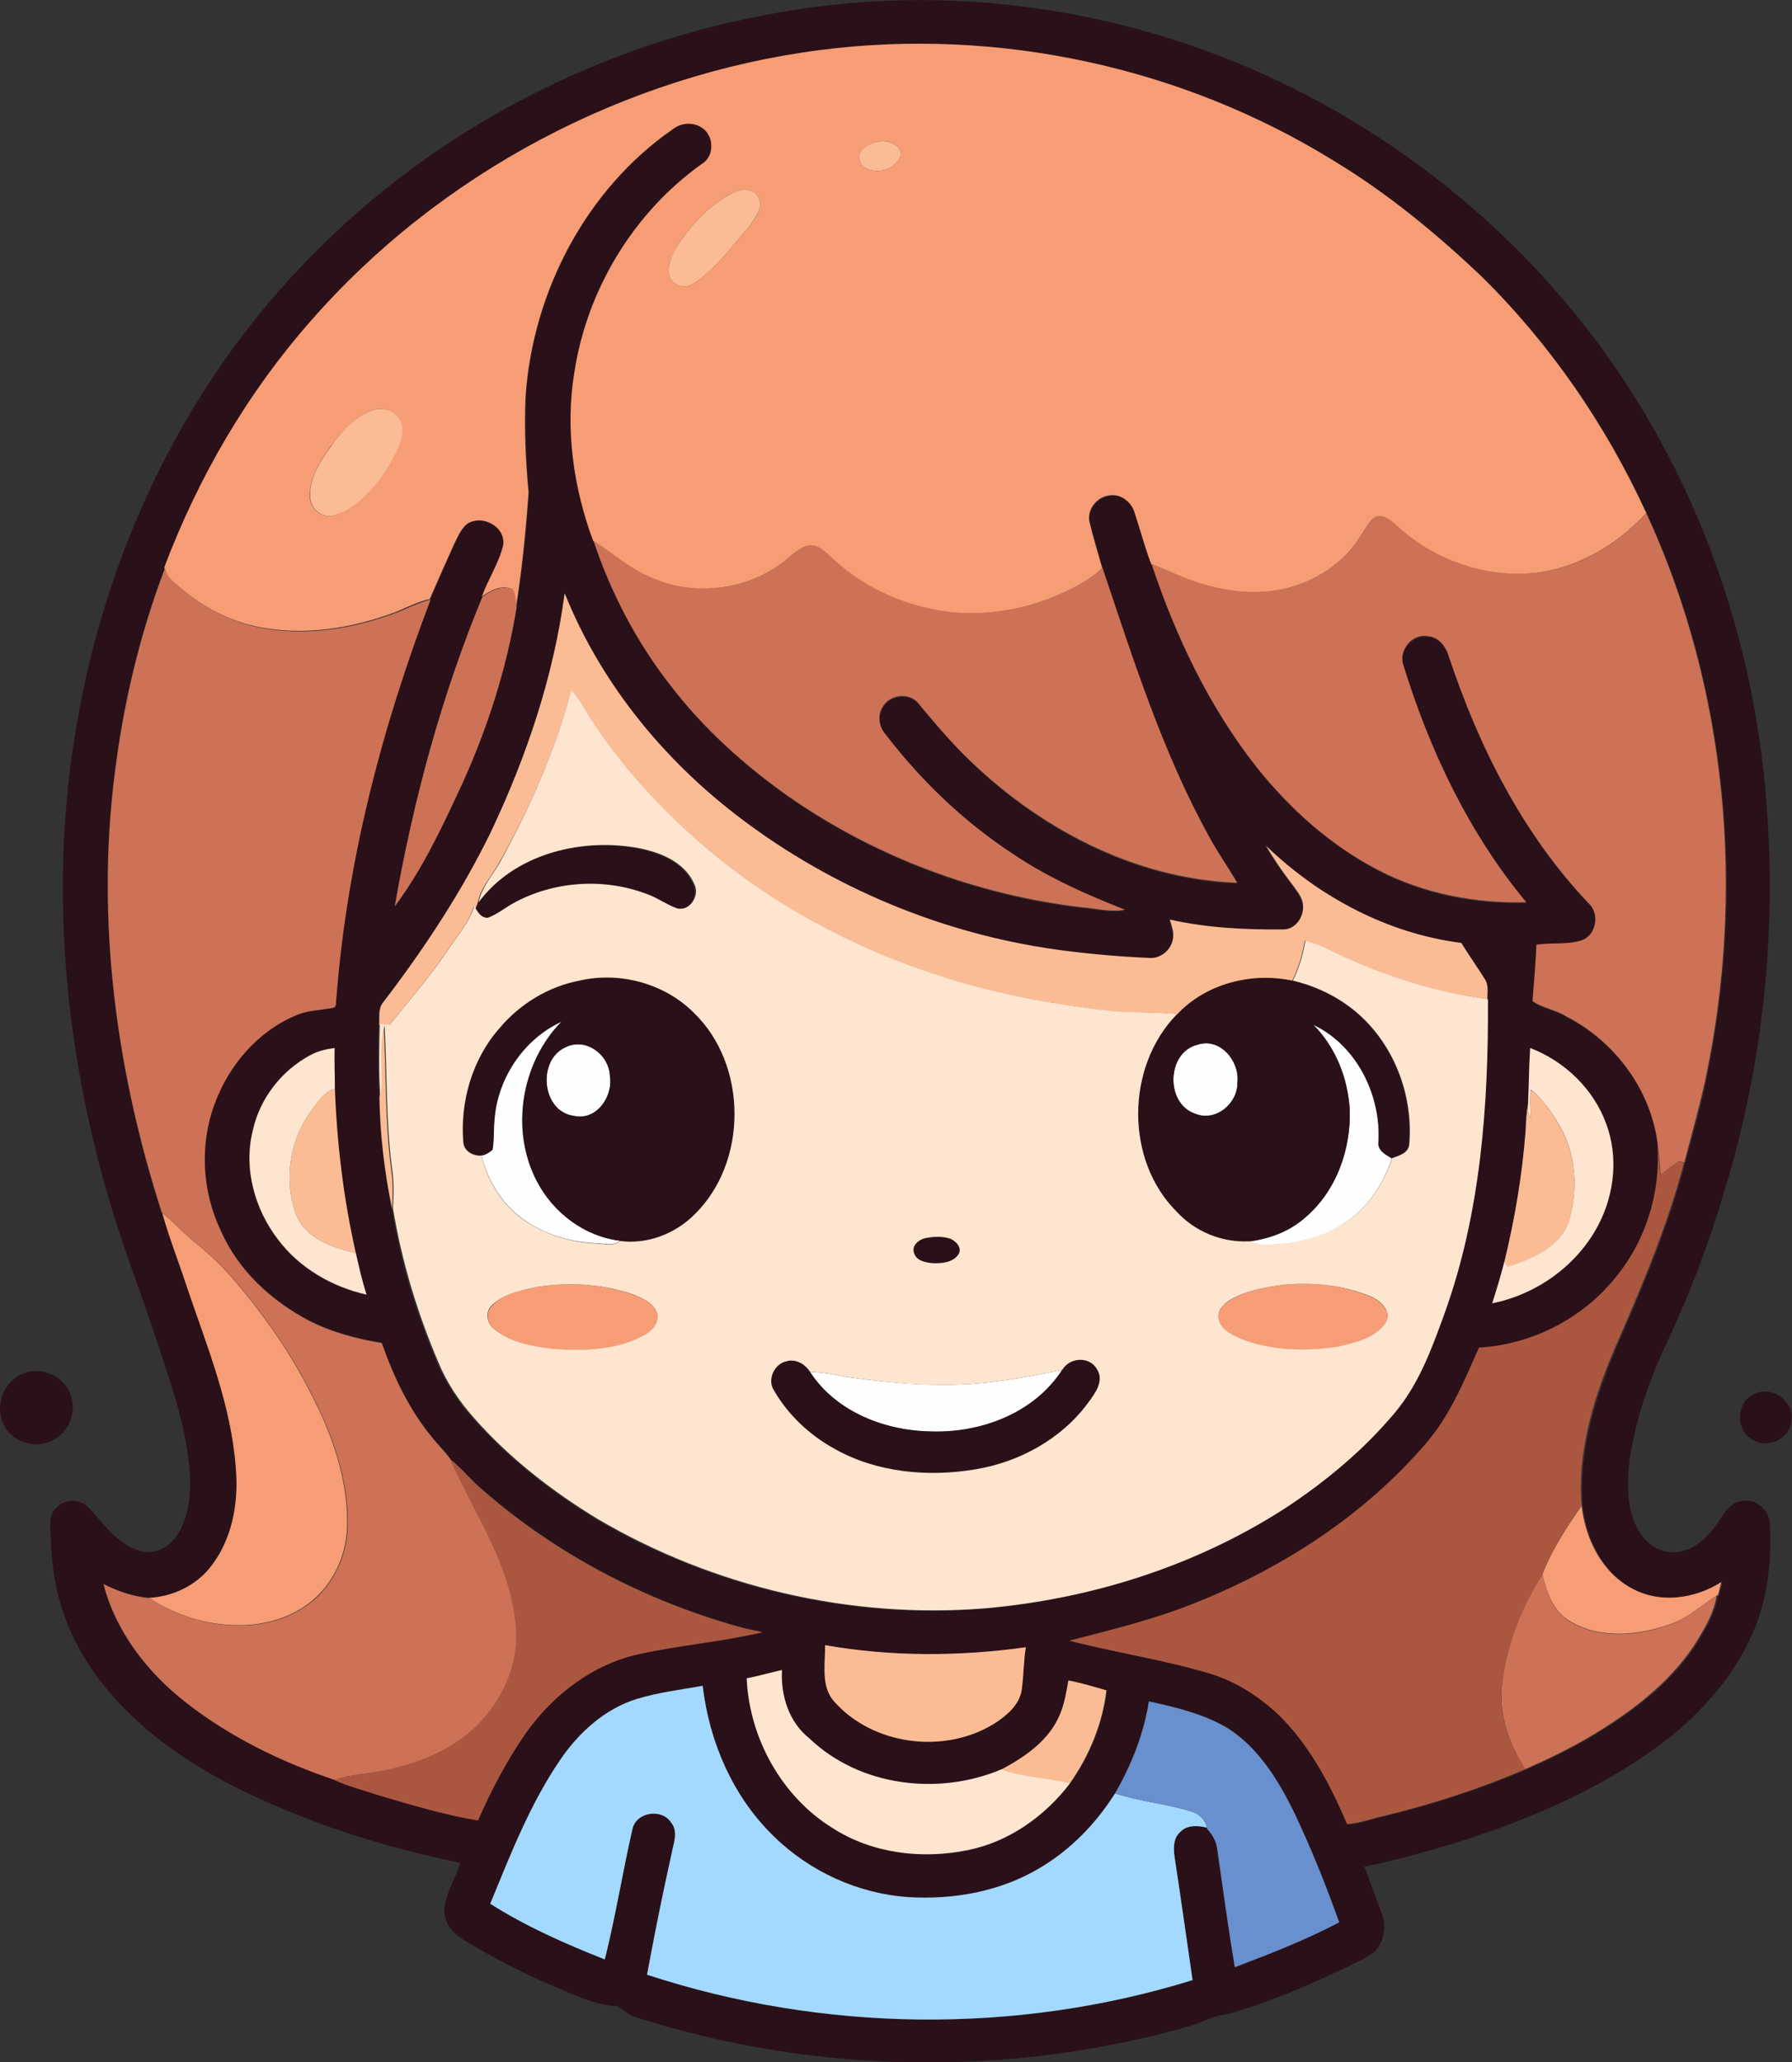 <?xml version="1.0" encoding="iso-8859-1"?>
<!-- Generator: Adobe Illustrator 19.2.0, SVG Export Plug-In . SVG Version: 6.00 Build 0)  -->
<svg version="1.1" id="Layer_1" xmlns="http://www.w3.org/2000/svg" xmlns:xlink="http://www.w3.org/1999/xlink" x="0px" y="0px"
	 viewBox="0 0 598.8 688.9" enable-background="new 0 0 598.8 688.9" xml:space="preserve">
<rect x="0" y="0" width="598.8" height="688.9" fill="#333333" stroke="none"/>
<path fill="#FEFEFE" d="M165.2,373.5c1.1-13.6,9.8-26.5,22.4-32.2c-13.5,13.8-17.2,36.3-8.2,53.4c5.5,10.5,15.9,18.4,27.8,19.8
	c-2.3,2-5.7,0.8-8.5,0.8c-9.5-0.5-18.9-3.6-26.2-9.8c-5.8-5-9.7-12-11.6-19.3l0.9-0.4c1-0.4,1.9-1,2.7-1.7
	C165.1,380.7,164.8,377.1,165.2,373.5z"/>
<path fill="#FEFEFE" d="M438.9,342.4c14.6,6.9,22.7,23.4,21.8,39.2c-0.4,2.8,2.4,4.2,4.4,5.4c-2.8,8.7-8.3,16.8-16.1,21.8
	c-7.9,5.4-17.6,7-27,7.2c-1.7-0.2-3.3-0.8-4.9-1.2c6.9-0.8,13.7-3.3,18.9-7.9c10.5-8.8,15.5-22.8,15-36.3
	C450.4,360.1,446.3,349.8,438.9,342.4z"/>
<path fill="#FEFEFE" d="M400.2,349c7.4-2.5,14.1,5.5,13.3,12.5c0.2,7.1-7.3,13.4-14.2,10.5C389.3,368.6,389.8,351.5,400.2,349z"/>
<path fill="#FEFEFE" d="M189.1,349.8c6.8-3.2,14.5,2.6,14.7,9.7c1.2,6.8-4.5,15-12,13.3C180.9,371.4,179.4,353.9,189.1,349.8z"/>
<path fill="#FEFEFE" d="M315.7,462.6c13.3,0.1,26.4-2.3,39.3-5c-9.2,14.3-26.8,21.1-43.3,20.7c-15.7-0.1-32.3-6.4-41.1-20
	c4.2,0.1,8.3,0.9,12.4,1.7C293.8,461.5,304.7,462.7,315.7,462.6z"/>
<g>
	<g>
		<path fill="#2A1018" d="M254.8,5.2c37.9-7.5,77.4-6.8,115.1,2C444.5,24.1,511.3,73,550.1,139c22.9,38.7,36.4,82.7,40,127.4
			c3.8,44.2-0.9,89.1-13.9,131.5c-5.1,17.4-11.6,34.4-19.3,50.8c-6.2,13.2-11.1,27.3-12.7,41.9c-0.5,7.7-0.3,16.3,4.7,22.7
			c2.8,3.8,7.8,6.1,12.6,5c5.9-1.2,10.2-5.9,13.3-10.8c1.8-2.8,4.1-6,7.8-6.1c4.3-0.7,8.2,3,8.8,7.1c0.6,11.5-0.4,23.2-4.5,34.1
			c-5.6,14.5-15.7,26.8-27.6,36.7c-21.6,17.3-47.4,28.4-73.7,36.6c-9.8,2.9-19.7,5.7-29.7,7.7c1.9,5.3,4,10.5,5.9,15.9
			c1.7,4.2,0.5,9.4-2.6,12.6c-2.9,2.3-6.4,3.6-9.6,5.3c-12.8,6-25.8,11.7-39.5,15.5c-4.2,0.3-7.7,2.4-11.6,3.7
			c-60.5,17.4-126.1,16.5-186-2.7c-2.5-0.6-4.2-2.6-6.4-3.7c-7.8-0.4-14.8-4.1-21.9-7c-10.3-4.4-20.2-9.6-29.7-15.4
			c-3.4-2.1-6.4-5.9-6-10.2c0.5-5.5,3.8-10.1,5.3-15.3c-20.7-4.2-41-10.2-60.4-18.5c-19.4-8.1-38.3-18.8-53-34.2
			c-10.6-11.1-18.8-24.8-21.7-40c-1.4-6.3-1.6-12.8-1.9-19.2c-0.1-2.3,0.1-4.9,1.9-6.6c2.9-3.3,8.5-3.1,11.3,0.2
			c4.9,5.5,9.5,12.1,17,14.2c5.1,1.5,10.4-1.9,12.8-6.3c4.5-8,4.2-17.6,2.9-26.4c-1.7-12.7-6.2-24.8-10.1-37
			c-5.8-17.5-12.6-34.7-17.5-52.5c-13.9-49.4-18.3-101.8-9.7-152.5c9.4-57.1,34.9-112.1,75-154.2C141.4,45.9,196.3,16.3,254.8,5.2z
			 M274.2,16.7c-65.3,8.4-127.3,41.1-170.4,90.9c-21.1,24.1-37.3,52.2-48.7,82c-8.5,22.3-14,45.6-16.9,69.2
			C32.1,308,38.9,358.1,53.9,405l0.3,0.2c2.4,8.5,5.6,16.8,8.5,25.2c6.6,19.6,14.6,39.2,16.2,60.1c1,11.6-1.3,24.2-8.8,33.4
			c-4.9,6-12.5,9.5-20.2,9.9c-5.4-0.5-10.6-2.3-15.4-4.7c4,15.9,14.6,29.4,27.3,39.4c14.9,11.7,32.2,20.1,50.1,26.1
			c4.8,2.2,9.9,3.5,14.8,5.1c10.9,3.3,21.9,6.5,33.1,8.4c4.5-10.3,9.8-20.3,16.2-29.5c9-12.7,22.3-22.8,37.7-26.1
			c13.6-3,27.6-4.1,41.2-7.3c-2.7-0.7-5.5-1.1-8.2-1.9c-31.3-8.8-60.8-24.2-85.3-45.6c-3.9-3.2-6.9-7.2-10.9-10.3
			c-1.8-2.7-4.3-4.9-6.3-7.5c-7.6-9.2-12.7-20.2-16.7-31.4c-8.4-1.4-16.8-3.6-24.4-7.5c-12.5-6.6-23.5-16.7-29.3-29.8
			c-6.4-13.2-7.3-29-2.1-42.8c4.7-12.7,14.3-24,26.9-29.3c4-1.7,8.3-1.8,12.6-2.6c1.4-0.2,0.8-2.1,1.1-3.1
			c3.5-45.7,15.3-90.5,31.5-133.3c2.7-6.2,5.4-12.4,8.2-18.5c1.1-2.3,2.1-5,4.3-6.6c5-3.3,13.1,1,12,7.3c-1.5,6-5,11.2-7.1,17
			c-13.7,33.2-23.1,68.1-29.3,103.4c9.3-12.4,15.9-26.6,22.4-40.6c8.6-18.8,14.9-38.8,18.3-59.2c2-12.7,3.4-25.6,4.2-38.4
			c-1-10.7-1.4-21.4-1-32.1c2.3-34.9,20.1-69,49-89.1c2.7-2.2,6.8-2.8,9.8-0.7c4.2,2.5,4.5,9.5,0.2,12.1
			c-22.9,16.2-38.4,42.1-42.7,69.8c-3.1,18.8-0.3,38.4,6.3,56.2c5.8,17.5,14.4,33.9,25.7,48.5c11.1,14.5,24.8,26.8,39.7,37.3
			c29,20.1,62.9,32.9,97.9,36.9c4.7,0.4,9.5,1.7,14.3,0.8c-12.7-5-25.3-10.5-36.6-18.1c-16.8-10.8-31.4-24.7-43.4-40.5
			c-2.1-2.4-2.8-6.1-1.1-8.9c2.2-4.5,9.2-5.3,12.2-1.3c4.8,5.8,9.7,11.6,15,16.9c24.2,24.3,56.6,41.7,91.4,42.9
			c-2.9-5.2-6.4-9.9-9.2-15.1c-15.8-28.4-25.6-59.5-35.8-90.1c-1.4-5.1-3-10.1-4.2-15.2c-1.2-4.2,2.3-8.6,6.5-9.1
			c3.8-0.7,7.5,2.1,8.5,5.7c1.9,5.8,3.4,11.6,5.6,17.3c8.1,24.3,19.2,47.9,35.2,68c11.2,13.9,24.8,26,40.6,34.3
			c15.1,7.9,32.4,11.2,49.4,10.7c-19.1-23.1-32.2-50.6-41-79c-1.9-4.9,2.6-10.7,7.9-9.9c3.7,0.2,6.3,3.4,7.2,6.7
			c10.1,30.3,24.8,59.6,47,82.8c3.5,3.5,2.2,10.4-2.5,12.1c-4.9,1.6-10.2,0.7-15.2,1.5c-0.3,6.3-0.7,12.6-1.3,18.8
			c3.3,2.4,7.8,2.9,11.4,5.2c16.1,8.3,28.2,24.4,30.4,42.6c1.2,16.1-3.8,32.6-14.3,45c-11,13.4-27.8,21.9-45.1,22.8
			c-5,11.2-9.7,22.8-17.9,32.2c-20.2,23.5-46.9,40.9-75.5,52.5c-14,5.8-28.8,9.4-43.5,13.2c15.7,4,31.8,6.4,47.3,11.1
			c8,2.5,15.3,7.1,21.6,12.7c10.9,10.3,18.1,23.8,23.9,37.5c4.3-0.3,8.3-1.9,12.5-2.8c16.1-3.9,31.9-9,47.2-15.6
			c9.1-4,18-8.4,26.4-13.8c12-7.6,23.4-16.9,31-29.1c2.8-4.7,5.6-9.5,6.5-15l0.4-0.2c0.3-1.5,0.7-2.9,1.1-4.3
			c-8.8,5.6-20.4,7.2-29.8,2.2c-10.2-5.3-15.6-16.6-16.9-27.7c-1.5-19.5,4.9-38.5,12.6-56.1c8.3-19,16.3-38.3,21.6-58.4
			c2.5-9.3,5.2-18.6,7.1-28c13.3-63,7.2-130.3-19.8-189c-13.5-29.4-32.1-56.5-55.2-79.2c-15.1-14.5-31.4-27.8-49.4-38.6
			C394.8,22.4,333.3,9.1,274.2,16.7z M164.1,277.8c-9.9,20.3-22.4,39.2-36.2,57c-1.8,2.1-1.2,5-1.4,7.5c-0.2,8.1-0.3,16.3,0.2,24.4
			c0.2,12.4,1.7,24.9,4.2,37.1c2.9,17.6,8,34.9,15.1,51.3c2.8,6.9,7,13.2,12,18.8c11.9,13.4,26.2,24.5,41.4,33.8
			c38.7,22.7,84.4,33.4,129.2,29.8c35.9-3.2,71.4-14.4,101.6-34.2c13-8.7,25.1-18.9,35.2-30.8c8.2-9.8,12.7-22,17-33.8
			c12-33.5,14.7-69.4,14.4-104.7c0-2.3,0.5-4.8-0.9-6.8c-2.6-4-5.3-8-7.8-12c-24.6-3.1-47.5-15.3-65.3-32.5
			c2.6,4.3,5.4,8.5,8.4,12.4c1.5,2.1,3.3,4.1,3.9,6.6c1,4.1-2.1,9.1-6.6,9c-12.7,0.1-25.4-0.5-37.8-3.3c0.5,2,1.4,4,1.1,6.1
			c-0.4,4-4.3,7.2-8.3,6.7c-9.3-0.5-18.6-1.3-27.9-2.4c-37.9-4.9-74.4-19.4-105.2-41.9c-27-19.7-49.4-46.3-61.9-77.5
			C185,225.9,176.1,252.7,164.1,277.8z M103.7,352.5c-9.6,5.2-16.9,14.5-19.3,25.2c-3.2,12.7,0.6,26.4,8.5,36.6
			c7.1,9.5,18,15.7,29.5,18.3c-1.4-4.6-2.5-9.3-3.6-13.9c-4-18-6.3-36.4-7-54.9c-0.1-4.5-0.2-9.1-0.1-13.6
			C109,350.5,106.1,351,103.7,352.5z M510.6,368.7c-0.6,2.9-0.8,5.8-0.8,8.8c-1.1,14.8-3.6,29.6-7.1,44c-1.2,4.7-2.5,9.4-4.1,14
			c15-3,28.6-12.8,35.6-26.4c5.2-10.3,6.6-22.8,2.5-33.6c-4.2-11.7-13.9-21-25.4-25.3C510.9,356.2,510.9,362.4,510.6,368.7z
			 M275.7,549.6c0.1,6.3-1.5,13.7,3,18.8c13.1,14.6,36.8,17.7,53.4,7.5c4.1-2.7,8.4-6.2,9.3-11.3c0.7-4.7,0.6-9.6,1.4-14.3
			C320.6,553.4,297.8,553.5,275.7,549.6z M249.5,560.7c0.9,20,11.8,39.4,28.8,50.1c13.2,8.5,29.8,10.4,45,7.4
			c13.7-2.7,25.8-11.3,34.3-22.3c6.5-9.2,11-19.9,12.3-31.2c-4.2-1.2-8.4-2.5-12.7-3.3c-0.7,3.9-1.4,7.8-2.9,11.5
			c-3.6,8.6-11.7,14.1-19.6,18.3c-21,8.9-47.4,5.7-64.2-10.4c-6.8-5.4-9.6-14.3-9.1-22.8C257.3,558.8,253.4,560,249.5,560.7z
			 M212.7,567.6c-10.7,3.4-19.3,11.2-25.5,20.3c-10.1,14.8-16.6,31.6-23.4,48.1c12,7.6,25.1,13.4,38.3,18.6c3.6-14.3,6-29,9.2-43.4
			c1.1-5.8,9.7-7.3,12.9-2.4c2.5,3,0.8,7.1,0.2,10.5c-3,13.4-5.8,26.9-8.2,40.4c58.6,19.3,123.3,20.1,182.3,1.8
			c-2-13.7-3.9-27.4-6-41.1c-0.4-2.8-0.5-6.2,1.8-8.3c2.3-2.5,6-2.3,9-1.5l0.1,0.4c1.6,1.8,3,4,3.3,6.5c1.9,13.3,3.7,26.5,5.9,39.7
			c11.8-4.5,23.6-9.1,34.9-15c-4.6-12.6-9.5-25.1-15.3-37.2c-5.2-10.5-11.7-21-21.7-27.5c-8.1-5-17.5-7.2-26.6-9.1
			c-1.8,10.8-5.8,21.1-11.3,30.6c-6.4,10.2-15,19-25.4,25.1c-13,7.7-28.5,10.5-43.5,9.6c-16.8-1.1-33.1-8.5-45.1-20.3
			c-13.6-13.2-21.6-31.6-23.8-50.3C227.5,564.4,219.9,565.4,212.7,567.6z"/>
	</g>
	<path fill="#2A1018" d="M159.5,301.7c11.7-15.9,33.4-21.5,52.3-18.4c7.8,1.3,16.5,4.5,19.8,12.2c1.9,3.8-1.5,9.4-5.9,8.1
		c-3.6-1.3-6.8-3.7-10.4-4.9c-14.2-5.3-30.7-4.1-44.1,3.2c-2.9,1.6-5.4,3.8-8.6,4.9c-1.9,0.1-3.1-1.6-4-3
		C158.9,303.3,159.3,302.2,159.5,301.7z"/>
	<g>
		<path fill="#2A1018" d="M193.6,327.6c13.4-3.1,28.5,0.8,38.3,10.6c18.1,17.4,18.2,50,0.2,67.5c-6.5,6.4-15.8,10-24.8,8.8
			c-11.9-1.4-22.3-9.3-27.8-19.8c-9-17.1-5.3-39.7,8.2-53.4c-12.5,5.7-21.2,18.6-22.4,32.2c-0.4,3.5-0.1,7.1-0.7,10.6
			c-0.8,0.7-1.7,1.3-2.7,1.7c-2.9,0.8-6.8-0.9-7-4.3c-1.1-13.6,3-27.8,12.1-38.1C173.6,335.4,183.2,329.7,193.6,327.6z M189.1,349.8
			c-9.7,4.2-8.2,21.6,2.7,23c7.5,1.7,13.1-6.5,12-13.3C203.6,352.4,195.9,346.5,189.1,349.8z"/>
	</g>
	<g>
		<path fill="#2A1018" d="M393.3,338.9c9.6-10.3,24.9-14.2,38.5-11.3c8.7,2.1,16.9,6.3,23.3,12.4c11.3,10.8,17,27,15.6,42.5
			c-0.4,2.8-3.4,3.6-5.7,4.4c-2-1.2-4.8-2.6-4.4-5.4c0.9-15.7-7.3-32.3-21.8-39.2c7.4,7.5,11.5,17.8,12.2,28.2
			c0.5,13.4-4.6,27.5-15,36.3c-5.3,4.6-12.1,7.1-18.9,7.9c-8.9,0.4-17.8-3.3-23.9-9.8C375.8,387.6,376.2,356.3,393.3,338.9z
			 M400.2,349c-10.4,2.5-10.9,19.6-0.9,23.1c6.9,2.9,14.4-3.5,14.2-10.5C414.3,354.4,407.6,346.5,400.2,349z"/>
	</g>
	<path fill="#2A1018" d="M308.9,413.7c2.8-0.7,5.8-0.8,8.6,0.1c1.9,0.7,4,3,2.8,5.2c-1.8,2.9-5.5,3.1-8.6,3
		c-2.4-0.2-5.6-0.8-6.3-3.5C304.6,416.2,306.9,414.3,308.9,413.7z"/>
	<path fill="#2A1018" d="M258.5,464.3c-2.1-3.6,0.1-8.6,4.1-9.6c3.1-1,6.3,0.9,8,3.5c8.8,13.6,25.4,19.9,41.1,20
		c16.5,0.4,34.1-6.3,43.3-20.7c2.5-4.2,9.3-4.6,11.6-0.1c2.4,3.8-0.6,8-2.9,11c-8.9,12.3-23.1,20-37.9,22.4
		c-15.8,2.6-32.7,1.1-46.8-6.8C270.6,479.5,263.3,472.7,258.5,464.3z"/>
	<path fill="#2A1018" d="M8,458.8c6.2-2.5,14,1.3,15.7,7.7c1.9,5.4-0.7,11.7-5.6,14.4c-5.5,3.3-13.6,1.3-16.6-4.5
		C-2.1,470.1,1.1,461.2,8,458.8z"/>
	<path fill="#2A1018" d="M585.9,465.9c5.8-3.4,13.8,2.1,12.7,8.8c-0.5,6.4-8.9,9.7-13.8,5.7C579.9,477,580.4,468.4,585.9,465.9z"/>
</g>
<g>
	<g>
		<path fill="#F79D75" d="M274.2,16.7c59.1-7.6,120.6,5.6,171.3,36.9c17.9,10.8,34.2,24.2,49.4,38.6c23.1,22.7,41.7,49.8,55.2,79.2
			c-10.4,11.4-24.9,19.5-40.4,20.3c-15.8,0.7-31.6-5.4-43.1-16.1c-1.9-1.7-4.1-3.6-6.8-3c-2.3,1.3-3.4,4-4.9,6.1
			c-5.6,9.4-15.5,15.8-26.1,18.1c-11,2.5-22.5,0.4-32.8-3.6c-3.8-1.6-7.5-3.3-11.3-4.7c-2.2-5.7-3.7-11.6-5.6-17.3
			c-1.1-3.6-4.7-6.4-8.5-5.7c-4.2,0.5-7.6,4.9-6.5,9.1c1.2,5.1,2.8,10.1,4.2,15.2c-4.7,4.5-10.6,7.3-16.6,9.8
			c-12.3,4.9-26.1,6.7-39.2,4.2c-12.2-2.3-23.9-7.8-33.1-16c-2.9-2.3-5.6-6.4-9.8-5.4c-3.3,1.1-5.7,3.9-8.5,5.9
			c-12.2,8.9-29.2,11-43.1,4.9c-7.4-2.9-13.2-8.3-19.8-12.5c-6.6-17.8-9.4-37.3-6.3-56.2c4.2-27.7,19.8-53.5,42.7-69.8
			c4.3-2.6,4-9.6-0.2-12.1c-3-2-7.1-1.5-9.8,0.7c-28.9,20.1-46.6,54.3-49,89.1c-0.5,10.7,0,21.4,1,32.1c-0.9,12.8-2.2,25.7-4.2,38.4
			c-0.2-2-0.1-4.2-1.2-6c-3.4-1.8-7.4,0.4-10.2,2.4c2.1-5.8,5.6-11,7.1-17c1.1-6.3-7-10.6-12-7.3c-2.1,1.7-3.1,4.3-4.3,6.6
			c-2.8,6.2-5.5,12.3-8.2,18.5c-3.9,0.9-7.5,2.7-11.2,4.3c-14.9,5.6-31.4,8.3-47.1,4.8c-10.7-2.3-20.3-8.1-28.2-15.6
			c-1.2-1.1-1.9-2.5-2.2-4.1c11.3-29.9,27.6-58,48.7-82C146.9,57.8,208.9,25.1,274.2,16.7z M291.1,48c-2.8,1-5.6,4.5-3,7.2
			c4,3.8,11.5,1.6,13-3.7C300.4,46.9,294.5,46.4,291.1,48z M246,63.9c-7.6,3.5-13.7,9.7-18.5,16.5c-2.1,3.3-4.4,7-4,11
			c0.4,3.8,5.3,5.5,8.3,3.3c7.4-4.9,12.6-12.2,18.3-18.8c2.1-2.6,4.7-5.9,3.6-9.4C252.6,63.4,248.7,63,246,63.9z M125,136.9
			c-6.3,1.9-10.7,7.3-14.6,12.3c-3.5,5.1-7.3,10.8-6.8,17.2c0.2,3.5,3.5,6.4,7,5.9c4.4-0.7,8.2-3.5,11.3-6.6
			c4.3-4.2,7.7-9.3,10.4-14.6c1.4-3,2.8-6.6,1.7-9.9C133,137.5,128.4,135.9,125,136.9z"/>
	</g>
	<path fill="#F79D75" d="M54.2,405.2c3.5,2.7,6.4,6,9.8,8.9c4.8,3.8,9.4,8,13.4,12.6c10.1,11.7,19.1,24.3,26.1,38.1
		c7.2,13.7,12.8,29,12.5,44.7c-0.1,9-3.8,17.9-10.3,24c-5.7,5.4-13.4,8.4-21.2,9.2c-12.1,1.2-24.6-2.2-34.7-8.9
		c7.7-0.4,15.3-3.9,20.2-9.9c7.6-9.3,9.8-21.8,8.8-33.4c-1.5-20.9-9.5-40.4-16.2-60.1C59.9,422,56.6,413.8,54.2,405.2z"/>
	<path fill="#F79D75" d="M429.1,429.2c9.7-0.9,19.8,0.1,28.9,4c3.3,1.4,7.1,4.8,5.1,8.7c-3.5,5.3-10.3,6.7-16.1,8.1
		c-10.9,1.6-22.5,1.4-32.9-2.9c-2.9-1.3-6.4-3.1-6.9-6.6c-0.5-2.6,1.5-4.7,3.5-5.9C416.2,431.1,422.7,430,429.1,429.2z"/>
	<path fill="#F79D75" d="M179.1,430c10.8-1.8,22.1-1.1,32.5,2.5c3.3,1.4,7.5,3.1,8.3,7c0.2,3.3-2.5,5.7-5.2,7
		c-8.9,4.5-19.2,4.9-29,4.3c-7.2-0.7-14.9-1.9-20.5-6.7c-2.4-1.8-3.1-5.7-0.8-7.9C168.2,432.2,173.9,431.1,179.1,430z"/>
	<path fill="#F79D75" d="M515.4,526c3.1-8.3,8.1-15.7,13.1-23c1.2,11,6.7,22.3,16.9,27.7c9.4,5.1,21,3.4,29.8-2.2
		c-0.4,1.4-0.7,2.9-1.1,4.3l-0.4,0.2c-5,3.2-9.4,7.4-15.1,9.4c-10.8,4-23.8,5.3-34-0.8C519,538.3,516.8,531.9,515.4,526z"/>
</g>
<g>
	<path fill="#FBBC95" d="M291.1,48c3.4-1.6,9.4-1,10,3.5c-1.5,5.3-9,7.5-13,3.7C285.5,52.4,288.2,49,291.1,48z"/>
	<path fill="#FBBC95" d="M246,63.9c2.7-0.9,6.6-0.6,7.7,2.6c1.1,3.5-1.6,6.8-3.6,9.4c-5.7,6.6-10.9,13.9-18.3,18.8
		c-3,2.2-7.9,0.5-8.3-3.3c-0.4-4.1,1.9-7.8,4-11C232.3,73.6,238.4,67.4,246,63.9z"/>
	<path fill="#FBBC95" d="M125,136.9c3.5-1,8,0.6,9.1,4.3c1.1,3.4-0.3,6.9-1.7,9.9c-2.7,5.4-6.1,10.4-10.4,14.6
		c-3.1,3.1-6.9,5.9-11.3,6.6c-3.5,0.5-6.8-2.4-7-5.9c-0.6-6.4,3.3-12.2,6.8-17.2C114.2,144.1,118.7,138.8,125,136.9z"/>
	<path fill="#FBBC95" d="M164.1,277.8c11.9-25.2,20.9-51.9,24.6-79.6c12.5,31.2,34.8,57.8,61.9,77.5c30.8,22.5,67.3,37.1,105.2,41.9
		c9.3,1.2,18.6,2,27.9,2.4c4,0.5,7.9-2.7,8.3-6.7c0.3-2.1-0.5-4.1-1.1-6.1c12.4,2.8,25.1,3.4,37.8,3.3c4.5,0.1,7.5-4.9,6.6-9
		c-0.6-2.6-2.4-4.5-3.9-6.6c-3.1-4-5.8-8.1-8.4-12.4c17.7,17.1,40.7,29.4,65.3,32.5c2.5,4.1,5.3,8,7.8,12c1.4,2,0.9,4.5,0.9,6.8
		c-18.9-2.6-37.4-8.6-54.4-17.2c-2.1-1-4.3-1.6-6.6-2.3c-0.8,4.6-2.1,9.1-4.2,13.3c-13.6-2.9-28.9,1-38.5,11.3
		c-6.8-0.7-13.7-0.5-20.6-0.9c-20.3-2.4-40.7-5.8-60.1-12.4c-33.3-10.8-64.3-29-89.2-53.8c-11-10.8-20.9-22.9-28.8-36.2
		c-1.1-1.8-2.4-3.5-3.7-5.2c-5.3,20.6-14.1,40.2-24.6,58.7c-2.5,4.1-5.8,7.8-6.7,12.6c-0.2,0.5-0.6,1.6-0.8,2.1l-0.5-0.9
		c-1.8,5.6-5.8,10.1-9,14.9c-5.8,8.7-12.8,16.6-19.3,24.8c-1.1-0.1-2.2-0.2-3.3-0.3c0.2-2.5-0.4-5.4,1.4-7.5
		C141.7,317,154.2,298.1,164.1,277.8z"/>
	<path fill="#FBBC95" d="M126.8,366.7c1.4-7.9-0.9-16.2,1.4-23.9c0.9,15.9,0.4,31.9,2.5,47.7c0.7,4.4,0.6,8.9,0.3,13.3
		C128.5,391.6,127,379.2,126.8,366.7z"/>
	<path fill="#FBBC95" d="M103.7,371.5c2.3-3,4.3-6.6,8.2-7.8c0.7,18.5,2.9,36.8,7,54.9c-7.9-1.8-17-4.9-20.1-13.2
		C94.8,394.2,96.8,381.1,103.7,371.5z"/>
	<path fill="#FBBC95" d="M511.5,364.1c4.1,3.1,7,7.5,9.6,12c5.6,9.6,6.3,21.6,3.1,32.1c-3.1,8.6-12.3,12.5-20.3,15.1
		c-0.3-0.5-0.9-1.4-1.2-1.8c3.5-14.4,6-29.2,7.1-44c0.1-3,0.3-5.9,0.8-8.8c0,1.6-0.2,3.5,1,4.8C511.3,370.3,511.1,367.2,511.5,364.1
		z"/>
	<path fill="#FBBC95" d="M275.7,549.6c22.1,3.9,44.9,3.8,67.1,0.7c-0.8,4.7-0.7,9.5-1.4,14.3c-0.8,5.1-5.2,8.7-9.3,11.3
		c-16.6,10.2-40.4,7.2-53.4-7.5C274.2,563.3,275.8,555.9,275.7,549.6z"/>
	<path fill="#FBBC95" d="M357,561.4c4.3,0.8,8.5,2.1,12.7,3.3c-1.3,11.2-5.8,22-12.3,31.2c-7.6-2-15.6-1.9-22.9-4.7
		c7.9-4.2,16-9.7,19.6-18.3C355.7,569.2,356.3,565.3,357,561.4z"/>
</g>
<g>
	<path fill="#CD7256" d="M550.1,171.4c27,58.6,33.1,126,19.8,189c-2,9.4-4.7,18.7-7.1,28c-0.5-0.1-1.4-0.4-1.8-0.5
		c-2.1,1.5-4.1,3-6.1,4.6c-0.2-3.4-0.5-6.9-1-10.3c-2.2-18.1-14.3-34.3-30.4-42.6c-3.6-2.3-8.1-2.8-11.4-5.2
		c0.5-6.3,1-12.6,1.3-18.8c5.1-0.8,10.3,0.1,15.2-1.5c4.7-1.7,6-8.6,2.5-12.1c-22.2-23.2-37-52.6-47-82.8c-1-3.3-3.5-6.6-7.2-6.7
		c-5.2-0.9-9.8,5-7.9,9.9c8.8,28.5,21.9,56,41,79c-17,0.5-34.3-2.9-49.4-10.7c-15.9-8.2-29.5-20.4-40.6-34.3
		c-15.9-20.2-27.1-43.7-35.2-68c3.8,1.5,7.5,3.2,11.3,4.7c10.3,3.9,21.8,6.1,32.8,3.6c10.6-2.3,20.5-8.7,26.1-18.1
		c1.5-2.1,2.6-4.8,4.9-6.1c2.7-0.6,4.9,1.4,6.8,3c11.5,10.8,27.4,16.8,43.1,16.1C525.2,191,539.7,182.8,550.1,171.4z"/>
	<path fill="#CD7256" d="M198.3,180.6c6.5,4.2,12.4,9.6,19.8,12.5c13.9,6.1,30.9,4,43.1-4.9c2.8-2,5.2-4.7,8.5-5.9
		c4.2-1,6.9,3.1,9.8,5.4c9.3,8.3,21,13.7,33.1,16c13.1,2.5,26.8,0.7,39.2-4.2c5.9-2.5,11.9-5.3,16.6-9.8
		c10.3,30.6,20.1,61.8,35.8,90.1c2.8,5.2,6.3,10,9.2,15.1c-34.7-1.3-67.2-18.7-91.4-42.9c-5.3-5.3-10.2-11.1-15-16.9
		c-3-4-10-3.2-12.2,1.3c-1.7,2.8-1,6.5,1.1,8.9c12.1,15.8,26.7,29.7,43.4,40.5c11.4,7.6,23.9,13.1,36.6,18.1
		c-4.8,0.9-9.5-0.4-14.3-0.8c-35-4.1-69-16.8-97.9-36.9c-14.9-10.5-28.6-22.8-39.7-37.3C212.7,214.5,204.1,198,198.3,180.6z"/>
	<path fill="#CD7256" d="M38.3,258.9c2.9-23.6,8.4-47,16.9-69.2c0.3,1.5,1,3,2.2,4.1c7.9,7.5,17.5,13.3,28.2,15.6
		c15.7,3.5,32.2,0.8,47.1-4.8c3.7-1.5,7.3-3.3,11.2-4.3c-16.3,42.8-28,87.5-31.5,133.3c-0.3,0.9,0.3,2.9-1.1,3.1
		c-4.2,0.8-8.6,0.8-12.6,2.6c-12.6,5.3-22.2,16.6-26.9,29.3c-5.2,13.8-4.3,29.5,2.1,42.8c5.8,13.1,16.8,23.2,29.3,29.8
		c7.6,3.9,16,6.1,24.4,7.5c3.9,11.2,9.1,22.2,16.7,31.4c2,2.6,4.4,4.8,6.3,7.5c7.6,17.4,19.2,33.6,21.6,52.9
		c2.1,12.4-2.7,25.2-11.1,34.3c-8.6,9.5-20.9,14.4-33.2,16.8c-5.3,1.2-10.8,1-15.9,3.1c-17.9-6-35.2-14.4-50.1-26.1
		c-12.7-10-23.2-23.5-27.3-39.4c4.9,2.5,10,4.2,15.4,4.7c10.1,6.7,22.6,10.1,34.7,8.9c7.8-0.8,15.4-3.8,21.2-9.2
		c6.5-6.2,10.2-15.1,10.3-24c0.3-15.7-5.3-30.9-12.5-44.7c-7-13.8-16-26.4-26.1-38.1c-4-4.6-8.6-8.8-13.4-12.6
		c-3.4-2.8-6.3-6.2-9.8-8.9l-0.3-0.2C38.9,358.1,32.1,308,38.3,258.9z"/>
	<path fill="#CD7256" d="M161.2,199.4c2.8-2,6.8-4.2,10.2-2.4c1.1,1.8,1,4,1.2,6c-3.3,20.4-9.7,40.3-18.3,59.2
		c-6.5,14-13.1,28.2-22.4,40.6C138.1,267.4,147.5,232.5,161.2,199.4z"/>
	<path fill="#CD7256" d="M501.9,562.6c1.5-13,6.4-25.6,13.5-36.6c1.4,6,3.6,12.3,9.1,15.7c10.3,6.1,23.3,4.9,34,0.8
		c5.7-2,10.1-6.2,15.1-9.4c-0.8,5.5-3.7,10.3-6.5,15c-7.6,12.2-19,21.5-31,29.1c-8.4,5.4-17.3,9.8-26.4,13.8
		C504.2,582.8,500.7,572.6,501.9,562.6z"/>
</g>
<g>
	<g>
		<path fill="#FEE5CF" d="M190.9,230.3c1.3,1.7,2.6,3.4,3.7,5.2c7.9,13.3,17.8,25.4,28.8,36.2c24.8,24.8,55.9,43,89.2,53.8
			c19.4,6.6,39.8,10.1,60.1,12.4c6.9,0.4,13.7,0.3,20.6,0.9c-17.1,17.4-17.5,48.8,0,66.1c6.1,6.6,15,10.2,23.9,9.8
			c1.6,0.4,3.2,1,4.9,1.2c9.4-0.3,19-1.9,27-7.2c7.8-5,13.3-13.1,16.1-21.8c2.2-0.8,5.3-1.6,5.7-4.4c1.4-15.5-4.3-31.7-15.6-42.5
			c-6.5-6.2-14.7-10.4-23.3-12.4c2.1-4.2,3.4-8.7,4.2-13.3c2.2,0.6,4.5,1.3,6.6,2.3c17,8.6,35.5,14.6,54.4,17.2
			c0.2,35.3-2.4,71.3-14.4,104.7c-4.3,11.9-8.7,24.1-17,33.8c-10.1,12-22.2,22.1-35.2,30.8c-30.2,19.8-65.7,31.1-101.6,34.2
			c-44.8,3.6-90.5-7.1-129.2-29.8c-15.3-9.3-29.6-20.4-41.4-33.8c-5-5.6-9.2-11.9-12-18.8c-7-16.4-12.2-33.7-15.1-51.3
			c0.3-4.4,0.4-8.9-0.3-13.3c-2.1-15.8-1.6-31.8-2.5-47.7c-2.3,7.7-0.1,16-1.4,23.9c-0.6-8.1-0.4-16.3-0.2-24.4
			c1.1,0.1,2.2,0.2,3.3,0.3c6.5-8.2,13.5-16.1,19.3-24.8c3.2-4.8,7.2-9.3,9-14.9l0.5,0.9c0.9,1.5,2,3.1,4,3c3.1-1.1,5.7-3.3,8.6-4.9
			c13.3-7.3,29.8-8.5,44.1-3.2c3.7,1.2,6.8,3.6,10.4,4.9c4.4,1.3,7.9-4.3,5.9-8.1c-3.4-7.7-12.1-10.9-19.8-12.2
			c-18.9-3.1-40.6,2.5-52.3,18.4c1-4.8,4.2-8.6,6.7-12.6C176.7,270.6,185.6,251,190.9,230.3z M193.6,327.6
			c-10.4,2-19.9,7.8-26.7,15.9c-9.1,10.3-13.2,24.5-12.1,38.1c0.2,3.3,4.1,5.1,7,4.3l-0.9,0.4c1.9,7.4,5.8,14.3,11.6,19.3
			c7.3,6.1,16.8,9.3,26.2,9.8c2.8,0,6.1,1.2,8.5-0.8c9.1,1.2,18.4-2.4,24.8-8.8c18-17.5,17.9-50.1-0.2-67.5
			C222,328.5,207,324.5,193.6,327.6z M308.9,413.7c-2,0.5-4.3,2.5-3.5,4.8c0.7,2.7,3.9,3.3,6.3,3.5c3,0.1,6.8-0.2,8.6-3
			c1.3-2.1-0.8-4.4-2.8-5.2C314.7,412.9,311.7,413.1,308.9,413.7z M429.1,429.2c-6.3,0.8-12.9,1.9-18.4,5.3c-2,1.3-4,3.4-3.5,5.9
			c0.5,3.5,4,5.3,6.9,6.6c10.3,4.3,21.9,4.5,32.9,2.9c5.8-1.4,12.6-2.8,16.1-8.1c2-3.9-1.8-7.3-5.1-8.7
			C448.9,429.3,438.8,428.3,429.1,429.2z M179.1,430c-5.2,1.1-10.9,2.3-14.8,6.1c-2.3,2.2-1.6,6.1,0.8,7.9
			c5.7,4.8,13.4,5.9,20.5,6.7c9.8,0.6,20.1,0.3,29-4.3c2.7-1.3,5.4-3.7,5.2-7c-0.8-3.9-5-5.6-8.3-7
			C201.2,428.9,189.9,428.2,179.1,430z M258.5,464.3c4.8,8.4,12.1,15.2,20.5,19.8c14.1,7.9,31.1,9.4,46.8,6.8
			c14.8-2.4,29-10.2,37.9-22.4c2.3-3.1,5.3-7.2,2.9-11c-2.4-4.5-9.2-4.1-11.6,0.1c-12.9,2.7-26.1,5.1-39.3,5
			c-10.9,0.2-21.8-1.1-32.6-2.6c-4.1-0.8-8.2-1.6-12.4-1.7c-1.7-2.6-4.8-4.5-8-3.5C258.7,455.7,256.4,460.8,258.5,464.3z"/>
	</g>
	<path fill="#FEE5CF" d="M103.7,352.5c2.5-1.4,5.3-2,8.1-2.4c-0.1,4.5,0.1,9.1,0.1,13.6c-3.8,1.1-5.9,4.8-8.2,7.8
		c-6.9,9.6-8.9,22.7-4.9,33.9c3.1,8.3,12.2,11.4,20.1,13.2c1.1,4.7,2.1,9.4,3.6,13.9c-11.5-2.6-22.3-8.8-29.5-18.3
		c-7.9-10.2-11.7-23.9-8.5-36.6C86.8,367,94.1,357.6,103.7,352.5z"/>
	<path fill="#FEE5CF" d="M510.6,368.7c0.3-6.2,0.3-12.4,0.7-18.6c11.5,4.4,21.2,13.7,25.4,25.3c4.1,10.9,2.8,23.4-2.5,33.6
		c-7,13.6-20.6,23.4-35.6,26.4c1.5-4.6,2.9-9.3,4.1-14c0.3,0.5,0.9,1.4,1.2,1.8c8-2.6,17.3-6.5,20.3-15.1
		c3.2-10.5,2.5-22.5-3.1-32.1c-2.6-4.4-5.5-8.8-9.6-12c-0.4,3.1-0.2,6.3,0.1,9.4C510.4,372.2,510.6,370.3,510.6,368.7z"/>
	<path fill="#FEE5CF" d="M249.5,560.7c3.9-0.8,7.8-1.9,11.8-2.8c-0.5,8.5,2.3,17.4,9.1,22.8c16.8,16.1,43.1,19.3,64.2,10.4
		c7.4,2.8,15.4,2.7,22.9,4.7c-8.4,11-20.5,19.6-34.3,22.3c-15.2,3.1-31.8,1.1-45-7.4C261.2,600.2,250.4,580.7,249.5,560.7z"/>
</g>
<g>
	<path fill="#AB573F" d="M553.8,382.3c0.5,3.4,0.7,6.9,1,10.3c2-1.6,4.1-3.1,6.1-4.6c0.5,0.1,1.4,0.3,1.8,0.5
		c-5.3,20.1-13.3,39.4-21.6,58.4c-7.8,17.6-14.2,36.6-12.6,56.1c-5,7.2-10,14.6-13.1,23c-7.1,11-11.9,23.6-13.5,36.6
		c-1.3,10,2.2,20.2,7.9,28.4c-15.2,6.5-31.1,11.7-47.2,15.6c-4.2,0.9-8.2,2.5-12.5,2.8c-5.8-13.7-13-27.3-23.9-37.5
		c-6.3-5.6-13.5-10.2-21.6-12.7c-15.5-4.7-31.6-7-47.3-11.1c14.7-3.8,29.5-7.4,43.5-13.2c28.6-11.6,55.3-29,75.5-52.5
		c8.2-9.4,12.9-21,17.9-32.2c17.3-1,34.1-9.4,45.1-22.8C549.9,414.9,555,398.4,553.8,382.3z"/>
	<path fill="#AB573F" d="M150.4,487.5c4,3.1,7,7.1,10.9,10.3c24.5,21.4,54,36.8,85.3,45.6c2.7,0.8,5.4,1.3,8.2,1.9
		c-13.5,3.2-27.6,4.3-41.2,7.3c-15.4,3.3-28.6,13.5-37.7,26.1c-6.4,9.2-11.7,19.2-16.2,29.5c-11.3-1.9-22.2-5.2-33.1-8.4
		c-5-1.7-10.1-2.9-14.8-5.1c5.1-2,10.7-1.9,15.9-3.1c12.3-2.5,24.6-7.3,33.2-16.8c8.4-9.1,13.2-21.9,11.1-34.3
		C169.6,521.1,158,504.9,150.4,487.5z"/>
</g>
<g>
	<path fill="#A4D9FF" d="M212.7,567.6c7.2-2.2,14.7-3.1,22.1-4.4c2.2,18.7,10.1,37.1,23.8,50.3c12,11.8,28.3,19.2,45.1,20.3
		c15,0.9,30.5-1.9,43.5-9.6c10.4-6.1,19-14.9,25.4-25.1c8.3,2.8,17.1,3.4,25.5,6.1c2.6,0.7,4.7,2.8,5.2,5.4c-3-0.8-6.7-1-9,1.5
		c-2.3,2.1-2.2,5.5-1.8,8.3c2.1,13.7,4,27.4,6,41.1c-59,18.3-123.7,17.4-182.3-1.8c2.5-13.5,5.2-27,8.2-40.4
		c0.6-3.4,2.4-7.4-0.2-10.5c-3.2-4.8-11.8-3.4-12.9,2.4c-3.3,14.4-5.6,29-9.2,43.4c-13.2-5.2-26.3-11-38.3-18.6
		c6.8-16.5,13.3-33.3,23.4-48.1C193.4,578.8,202.1,570.9,212.7,567.6z"/>
</g>
<g>
	<path fill="#6890CF" d="M383.9,568.4c9.1,2,18.5,4.2,26.6,9.1c10,6.5,16.5,17,21.7,27.5c5.8,12.1,10.8,24.6,15.3,37.2
		c-11.2,5.9-23,10.5-34.9,15c-2.2-13.2-4-26.5-5.9-39.7c-0.3-2.5-1.7-4.7-3.3-6.5l-0.1-0.4c-0.6-2.7-2.6-4.7-5.2-5.4
		c-8.3-2.7-17.2-3.3-25.5-6.1C378.1,589.6,382.2,579.3,383.9,568.4z"/>
</g>
</svg>
